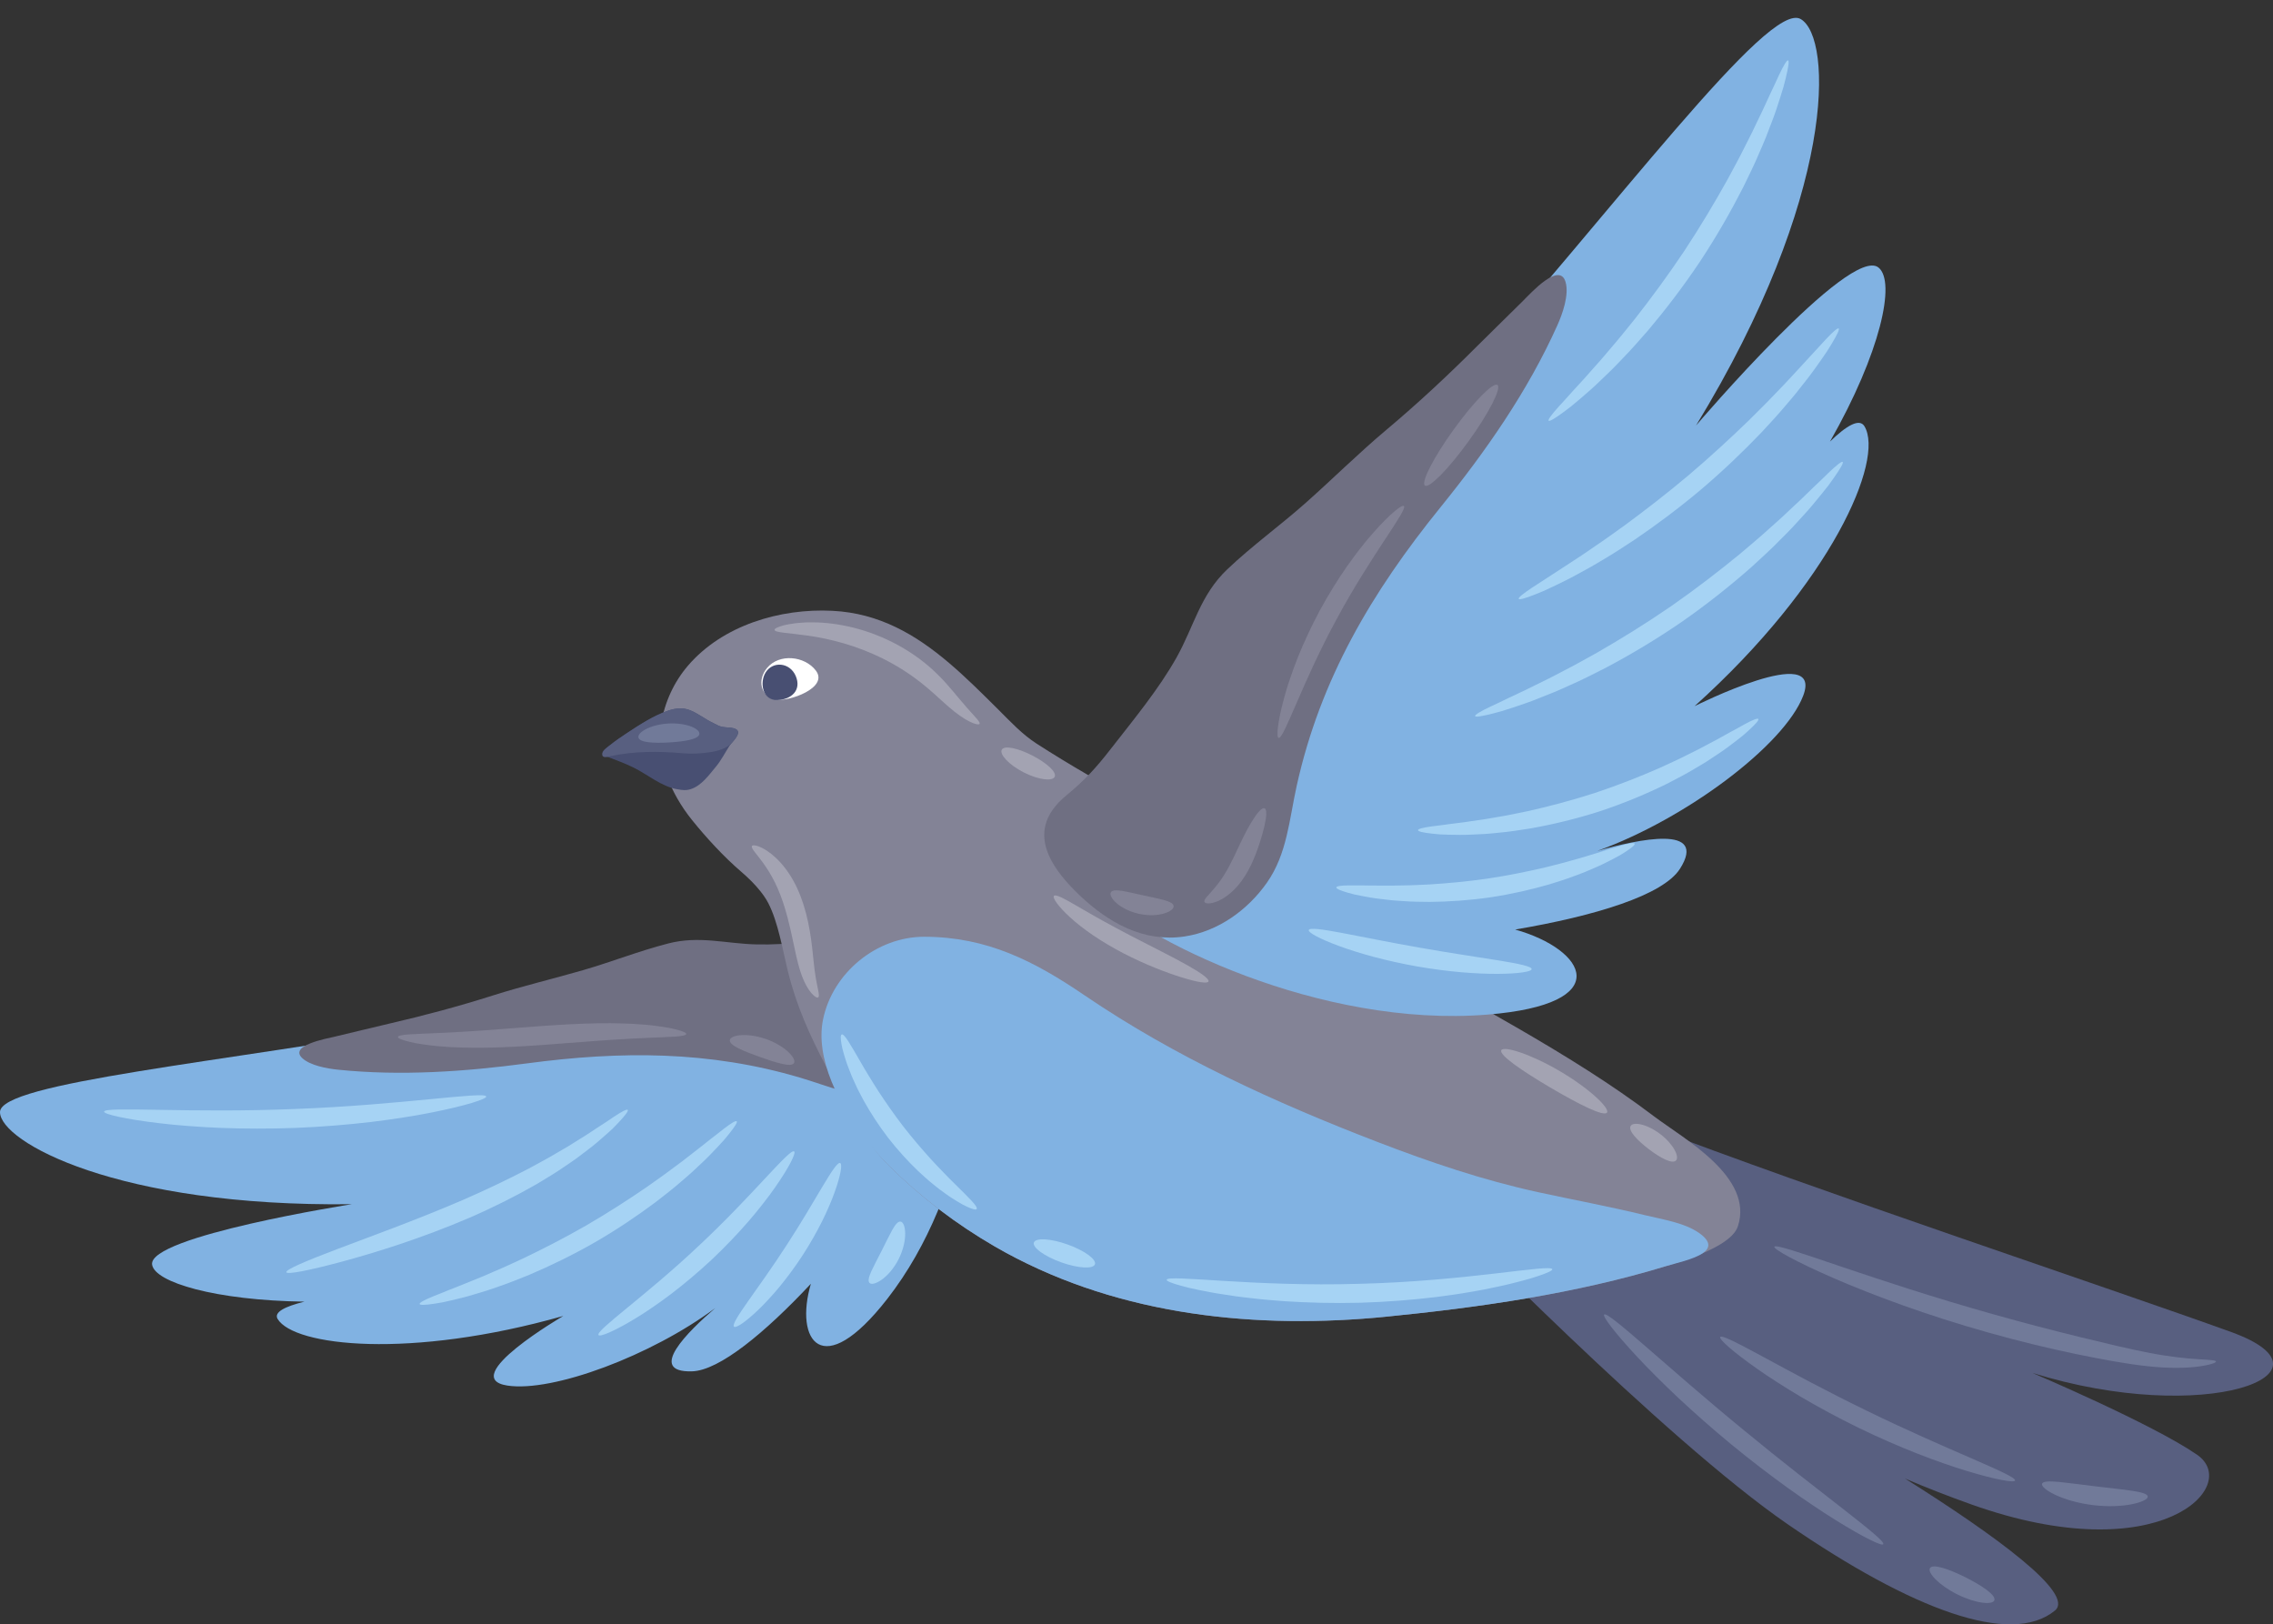 <?xml version="1.0" encoding="UTF-8"?><svg xmlns="http://www.w3.org/2000/svg" xmlns:xlink="http://www.w3.org/1999/xlink" height="1091.9" preserveAspectRatio="xMidYMid meet" version="1.0" viewBox="-0.0 -12.0 1528.1 1091.9" width="1528.1" zoomAndPan="magnify"><rect x="-0.0" y="-12.0" width="1528.1" height="1091.9" fill="#333333" stroke="none"/><defs><clipPath id="a"><path d="M 969 743 L 1528.129 743 L 1528.129 1079.91 L 969 1079.91 Z M 969 743"/></clipPath></defs><g><g id="change1_1"><path d="M 613.18 690.082 C 565.09 670.129 464.445 667.16 438.57 670.203 C 402.418 674.453 296.613 675.977 296.613 675.977 C 148.922 702.301 0.008 715.691 0 735.559 C -0.008 755.43 78.742 799.465 236.551 797.477 C 236.551 797.477 99.188 818.992 102.262 838.156 C 104.168 850.031 144.789 862.125 204.66 862.992 C 191.594 866.219 183.914 870.078 186.648 874.625 C 197.613 892.863 275.52 901.883 378.727 872.594 C 378.727 872.594 307.215 914.203 341.082 919.391 C 371.672 924.074 438.16 899.152 480.867 867.289 C 462.57 882.973 434.441 910.684 465.199 909.832 C 483.578 909.324 514.414 883.805 545.141 850.961 C 534.031 888.836 552.41 917.676 596.441 861.207 C 652.844 788.871 662.203 683.656 650.566 644.332 C 645.914 628.617 630.277 653.973 613.18 690.082" fill="#81b2e2"/></g><g clip-path="url(#a)" id="change2_2"><path d="M 1105.398 743.938 C 1218.078 787.352 1422.969 855.496 1500.129 883.457 C 1577.289 911.414 1482.578 947.02 1366.41 910.93 C 1366.41 910.93 1446.621 944.953 1476.988 965.84 C 1507.359 986.727 1452.102 1044.359 1325.539 999.379 C 1309.672 993.738 1294.711 987.863 1280.691 981.898 C 1341.738 1020.336 1395.23 1059.344 1381.488 1070.645 C 1351.988 1094.898 1285.5 1070.148 1201.922 1012.672 C 1118.352 955.191 969.266 802.207 969.266 802.207 L 1105.398 743.938" fill="#585f80"/></g><g id="change3_1"><path d="M 646.605 617.547 C 652.066 624.195 655.559 633.395 658 643.039 C 663.137 663.34 662.715 684.836 647.379 701.848 C 634.789 715.812 615.203 723.551 595.594 724.934 C 575.027 726.387 557 718.059 537.832 712.391 C 476.77 694.332 417.578 694.383 354.246 702.824 C 312.375 708.406 269.473 711.375 227.336 707.078 C 219.91 706.32 208.418 704.266 203.078 699.172 C 194.297 690.797 218.93 686.277 225.215 684.812 C 237.441 681.957 249.633 678.883 261.883 676.047 C 285.281 670.637 308.469 664.449 331.254 657.199 C 351.277 650.828 371.84 645.992 392.047 640.133 C 411.414 634.516 429.578 627.266 449.199 622.215 C 470.246 616.797 487.832 622.379 508.621 622.848 C 530.066 623.336 553.449 619.949 574.801 617.484 C 588.852 615.863 598.52 614.012 611.402 609.766 C 628.234 604.219 639.219 608.551 646.605 617.547" fill="#6f6f82"/></g><g id="change4_1"><path d="M 465.145 539.117 C 474.676 550.988 486.789 564.145 498.336 574.012 C 502.715 577.77 507.422 582.305 511.281 587.195 C 513.324 589.766 515.129 592.434 516.535 595.148 C 523.059 607.773 526.113 626.207 529.508 640.168 C 535.32 664.074 544.434 683.98 555.496 705.184 C 556.004 706.133 556.496 707.078 557.004 708.039 C 568.848 730.52 579.48 753.645 597.809 771.793 C 619.012 792.762 642.945 810.926 668.738 825.875 C 745.855 870.555 836.816 881.449 924.488 873.789 C 926.891 873.57 929.285 873.352 931.676 873.113 C 994.738 866.863 1059.41 857.605 1120.07 839.094 C 1125.91 837.312 1135.539 834.363 1144.719 830.426 C 1149.199 828.5 1153.57 826.34 1157.34 823.965 C 1162.762 820.531 1166.922 816.656 1168.328 812.406 C 1179.34 779.113 1131.762 753.426 1111.66 738.188 C 1055.551 695.691 989.695 663.008 929.336 626.727 C 899.02 605.902 867.91 581.562 835.594 564.77 C 788.742 540.418 741.5 516.59 697.051 487.988 C 687.094 481.57 679.504 473.289 671.105 464.93 C 660.195 454.102 649.383 443.27 637.992 433.613 C 615.684 414.672 591.18 400.164 559.59 398.59 C 524.633 396.82 485.906 408.223 462.52 435.457 C 453.016 446.535 446.777 460.195 444.488 474.59 C 440.797 497.781 450.832 521.309 465.145 539.117" fill="#838396"/></g><g id="change1_2"><path d="M 552.922 692.988 C 556.965 722.168 579.324 753.492 597.809 771.793 C 619.012 792.762 642.945 810.926 668.738 825.875 C 745.855 870.555 836.816 881.449 924.488 873.789 C 926.891 873.57 929.285 873.352 931.676 873.113 C 994.738 866.863 1059.41 857.605 1120.07 839.094 C 1126.289 837.184 1138.539 834.648 1144.719 830.426 C 1149.531 827.121 1150.66 822.793 1142.422 816.93 C 1132.539 809.91 1117.602 807.727 1106.02 804.891 C 1082.191 799.066 1058.051 794.633 1034.09 789.41 C 996.871 781.297 961.512 769.285 926.008 755.621 C 857.328 729.18 790.105 698.551 729.148 657.082 C 695.352 634.098 663.672 617.758 621.359 617.703 C 589.309 617.664 559.672 641.977 553.305 673.398 C 552.027 679.691 551.992 686.285 552.922 692.988" fill="#81b2e2"/></g><g id="change5_1"><path d="M 521.949 458.23 C 510.945 456.043 509.047 445.016 515.695 436.992 C 523.82 427.188 540.855 428.805 548.465 438.742 C 557.379 450.387 530.039 459.84 521.949 458.23" fill="#fff"/></g><g id="change6_1"><path d="M 522.676 458.582 C 512.531 458.977 510.516 446.785 514.715 440.031 C 519.57 432.219 531.016 433.258 534.938 442.359 C 539.059 451.93 532.078 458.219 522.676 458.582" fill="#484f72"/></g><g id="change6_2"><path d="M 409.637 497.211 C 415.164 499.297 420.703 501.383 426.004 504.008 C 435.742 508.836 444.582 516.738 455.551 518.59 C 458.914 519.16 461.285 519.488 464.531 518.41 C 471.641 516.062 476.578 509.043 481.199 503.5 C 484.828 499.156 487.359 494.086 490.422 489.359 C 490.543 489.168 490.703 488.945 490.891 488.719 C 493.316 485.582 500.059 479.398 493.32 477.562 C 490.855 476.879 488.289 477.09 485.777 476.652 C 483.363 476.227 481.59 475.043 479.434 474.016 C 474.012 471.453 469.309 467.547 463.711 465.352 C 459.121 463.562 454.148 464.039 449.52 465.586 C 439.629 468.887 429.84 475.289 421.191 481.008 C 417.453 483.469 413.773 485.988 410.301 488.77 C 408.914 489.879 405.875 491.734 405.207 493.48 C 404.352 495.707 407.652 496.461 409.262 497.066 C 409.387 497.113 409.512 497.16 409.637 497.211" fill="#484f72"/></g><g id="change1_3"><path d="M 803.48 576.191 C 809.758 515.898 865.207 414.734 883.613 391.18 C 909.328 358.27 972.684 254.914 972.684 254.914 C 1087.512 126.242 1188.949 -11.98 1210.621 0.828 C 1232.301 13.629 1234.41 119.695 1140.219 274.031 C 1140.219 274.031 1243.781 152.449 1262.891 167.84 C 1274.73 177.379 1264.238 225.238 1230.27 284.832 C 1241.41 274.031 1250.102 268.945 1253.461 274.574 C 1266.961 297.148 1231.371 379.797 1139.238 462.684 C 1139.238 462.684 1226.328 418.992 1212.238 455.738 C 1199.512 488.926 1133.559 538.422 1073.898 559.988 C 1101.68 552.062 1148.301 542.188 1129.441 571.973 C 1118.172 589.773 1072.359 603.723 1018.621 612.844 C 1066.398 626.312 1087.141 663.035 999.879 670.039 C 888.098 679.016 767.887 620.391 731.781 583.555 C 717.355 568.836 754.125 569.77 803.48 576.191" fill="#81b2e2"/></g><g id="change3_2"><path d="M 704.875 562.375 C 708.945 572.051 716.941 581.43 726.035 590.055 C 745.184 608.211 768.871 621.656 796.371 617.504 C 818.941 614.094 838.801 599.773 851.746 581.328 C 865.32 561.98 866.75 538.828 871.742 516.273 C 887.652 444.41 922.223 386.07 968.359 329.062 C 998.863 291.371 1027.121 250.977 1047 206.648 C 1050.5 198.84 1054.961 186.18 1052.52 177.629 C 1048.512 163.57 1029.219 184.945 1023.949 190.195 C 1013.711 200.414 1003.25 210.453 993.012 220.707 C 973.469 240.293 953.199 259.168 932.008 276.961 C 913.383 292.602 896.117 309.762 877.945 325.906 C 860.52 341.387 842.023 354.625 825.074 370.715 C 806.891 387.977 802.727 408.918 791.121 429.723 C 779.145 451.188 761.816 472.062 746.68 491.527 C 736.719 504.34 729.059 512.68 716.914 522.645 C 701.055 535.668 699.371 549.289 704.875 562.375" fill="#6f6f82"/></g><g id="change7_1"><path d="M 784.32 848.293 C 784.176 849.16 787.645 850.551 794.078 852.324 C 795.688 852.77 797.48 853.234 799.449 853.727 C 801.422 854.195 803.574 854.633 805.891 855.113 C 810.52 856.043 815.801 857.141 821.688 857.996 C 824.633 858.441 827.715 858.906 830.926 859.391 C 834.141 859.855 837.504 860.203 840.98 860.617 C 847.93 861.492 855.387 862.055 863.242 862.672 C 878.961 863.695 896.297 864.176 914.48 863.719 C 932.664 863.184 949.945 861.758 965.586 859.875 C 973.395 858.828 980.809 857.859 987.703 856.605 C 991.152 856 994.488 855.473 997.676 854.832 C 1000.852 854.172 1003.91 853.539 1006.82 852.934 C 1012.648 851.758 1017.859 850.371 1022.441 849.191 C 1024.719 848.586 1026.852 848.031 1028.789 847.453 C 1030.73 846.859 1032.5 846.293 1034.078 845.762 C 1040.41 843.637 1043.789 842.059 1043.602 841.203 C 1042.762 837.469 985.578 849.258 914.133 850.988 C 842.699 853.164 784.953 844.52 784.32 848.293" fill="#a6d3f4"/></g><g id="change7_2"><path d="M 695.074 823.223 C 693.891 826.535 702.113 832.504 713.441 836.559 C 724.77 840.609 734.91 841.211 736.098 837.898 C 737.281 834.59 729.059 828.617 717.73 824.566 C 706.402 820.516 696.258 819.914 695.074 823.223" fill="#a6d3f4"/></g><g id="change7_3"><path d="M 656.602 800.727 C 657.648 799.195 651.504 793.312 641.961 783.883 C 640.766 782.703 639.52 781.469 638.223 780.184 C 636.922 778.902 635.633 777.496 634.254 776.098 C 631.469 773.336 628.672 770.211 625.652 767.008 C 619.75 760.473 613.453 753.148 607.227 745.152 C 601.055 737.109 595.551 729.172 590.715 721.816 C 588.375 718.09 586.059 714.594 584.082 711.199 C 583.078 709.512 582.039 707.914 581.129 706.332 C 580.215 704.754 579.332 703.234 578.488 701.781 C 571.766 690.172 567.621 682.742 565.879 683.371 C 565.051 683.672 565.027 685.926 565.711 689.797 C 565.879 690.766 566.094 691.836 566.352 692.996 C 566.629 694.152 566.988 695.387 567.375 696.715 C 568.172 699.363 569.059 702.402 570.348 705.633 C 570.984 707.258 571.648 708.957 572.34 710.727 C 573.055 712.492 573.91 714.273 574.754 716.145 C 576.402 719.906 578.477 723.766 580.645 727.844 C 585.152 735.898 590.652 744.477 597.148 752.941 C 603.707 761.363 610.621 768.844 617.281 775.234 C 620.68 778.359 623.895 781.34 627.121 783.883 C 628.719 785.172 630.227 786.445 631.754 787.582 C 633.293 788.695 634.77 789.77 636.184 790.793 C 638.984 792.855 641.703 794.48 644.062 795.914 C 645.254 796.625 646.355 797.285 647.406 797.844 C 648.465 798.383 649.445 798.863 650.34 799.27 C 653.914 800.906 656.105 801.449 656.602 800.727" fill="#a6d3f4"/></g><g id="change7_4"><path d="M 584.555 850.387 C 585.734 851.641 588.855 850.984 592.695 848.273 C 594.617 846.934 596.656 845.047 598.652 842.715 C 600.621 840.367 602.531 837.562 604.141 834.406 C 605.73 831.238 606.859 828.039 607.586 825.062 C 608.281 822.07 608.594 819.312 608.539 816.969 C 608.445 812.27 607.125 809.371 605.414 809.16 C 603.641 808.938 601.801 811.301 599.773 814.898 C 598.77 816.707 597.668 818.824 596.523 821.156 C 595.359 823.492 594.102 826.012 592.781 828.656 C 591.43 831.285 590.145 833.793 588.953 836.113 C 587.754 838.418 586.699 840.562 585.836 842.441 C 584.137 846.207 583.324 849.09 584.555 850.387" fill="#a6d3f4"/></g><g id="change7_5"><path d="M 493.477 879.809 C 494.699 880.996 501.086 876.84 509.855 868.422 C 512.039 866.316 514.387 863.957 516.785 861.316 C 519.238 858.719 521.699 855.809 524.281 852.73 C 529.363 846.52 534.641 839.422 539.703 831.652 C 544.734 823.863 549.066 816.152 552.668 808.98 C 554.426 805.367 556.078 801.934 557.453 798.637 C 558.891 795.371 560.082 792.266 561.117 789.41 C 565.23 777.973 566.426 770.445 564.84 769.812 C 561.422 768.488 548.566 794.809 529.02 824.723 C 509.668 854.762 490.871 877.227 493.477 879.809" fill="#a6d3f4"/></g><g id="change7_6"><path d="M 402.355 885.441 C 403.238 886.871 412.832 882.973 427.051 874.34 C 428.816 873.238 430.664 872.086 432.586 870.887 C 434.504 869.668 436.438 868.324 438.465 866.953 C 442.535 864.242 446.727 861.129 451.141 857.848 C 459.879 851.168 469.188 843.418 478.469 834.746 C 487.711 826.035 496.035 817.238 503.254 808.941 C 506.812 804.742 510.188 800.762 513.152 796.867 C 514.645 794.934 516.109 793.086 517.445 791.254 C 518.766 789.41 520.031 787.641 521.246 785.945 C 530.762 772.305 535.266 762.98 533.891 762.004 C 530.84 759.855 505.926 791.734 469.754 825.461 C 433.797 859.422 400.402 882.258 402.355 885.441" fill="#a6d3f4"/></g><g id="change7_7"><path d="M 282.086 864.578 C 282.305 865.43 285.871 865.305 292.184 864.344 C 293.762 864.102 295.512 863.809 297.422 863.465 C 299.324 863.094 301.367 862.605 303.57 862.098 C 307.965 861.043 313 859.906 318.434 858.215 C 321.164 857.391 324.02 856.527 326.996 855.629 C 329.969 854.707 332.996 853.582 336.168 852.488 C 342.527 850.352 349.152 847.633 356.148 844.805 C 370.027 838.898 384.992 831.66 400.121 823.004 C 415.195 814.258 428.961 804.941 441.031 795.895 C 446.984 791.262 452.664 786.895 457.703 782.465 C 460.238 780.27 462.73 778.211 465.02 776.105 C 467.289 773.98 469.469 771.941 471.551 769.992 C 475.738 766.141 479.25 762.355 482.367 759.082 C 483.91 757.43 485.355 755.906 486.633 754.449 C 487.887 752.969 489.016 751.602 490.016 750.359 C 494.016 745.383 495.91 742.355 495.285 741.738 C 494.66 741.121 491.574 742.965 486.566 746.801 C 485.312 747.758 483.941 748.844 482.457 750.043 C 480.941 751.215 479.301 752.484 477.539 753.848 C 474.016 756.574 470.152 759.832 465.668 763.176 C 463.461 764.887 461.152 766.676 458.746 768.539 C 456.344 770.406 453.746 772.23 451.129 774.199 C 445.926 778.18 440.145 782.129 434.152 786.391 C 422.008 794.691 408.43 803.457 393.762 811.969 C 379.039 820.391 364.648 827.742 351.371 834.086 C 344.68 837.129 338.367 840.152 332.312 842.656 C 329.297 843.938 326.418 845.266 323.598 846.41 C 320.777 847.555 318.07 848.656 315.484 849.707 C 310.344 851.906 305.59 853.617 301.461 855.297 C 299.398 856.137 297.477 856.922 295.703 857.645 C 293.922 858.324 292.293 858.969 290.836 859.574 C 285.008 861.984 281.863 863.727 282.086 864.578" fill="#a6d3f4"/></g><g id="change7_8"><path d="M 192.492 843.211 C 193.016 844.863 207.184 842.195 229.648 836.168 C 235.262 834.652 241.395 832.934 247.945 830.945 C 254.512 829.02 261.477 826.758 268.801 824.355 C 283.406 819.426 299.363 813.59 315.777 806.52 C 332.172 799.398 347.41 791.672 360.875 783.934 C 367.523 779.898 373.887 776.168 379.551 772.184 C 382.402 770.23 385.195 768.41 387.781 766.512 C 390.336 764.57 392.789 762.707 395.133 760.93 C 399.855 757.445 403.805 753.852 407.312 750.785 C 409.055 749.23 410.688 747.809 412.125 746.422 C 413.531 744.996 414.805 743.68 415.93 742.48 C 420.434 737.68 422.617 734.738 422.031 734.082 C 421.445 733.426 418.152 735.109 412.754 738.672 C 411.406 739.566 409.922 740.574 408.316 741.691 C 406.668 742.758 404.879 743.914 402.957 745.152 C 399.113 747.625 394.898 750.629 389.961 753.559 C 387.535 755.078 384.992 756.668 382.348 758.324 C 379.688 759.957 376.836 761.527 373.941 763.238 C 368.203 766.73 361.801 770.023 355.188 773.672 C 341.77 780.648 326.777 787.859 310.723 794.828 C 278.551 808.637 248.512 819.355 226.871 827.602 C 205.211 835.793 191.961 841.512 192.492 843.211" fill="#a6d3f4"/></g><g id="change7_9"><path d="M 69.977 735.258 C 69.785 736.922 83.973 740.312 107.324 743.059 C 110.246 743.375 113.309 743.707 116.496 744.051 C 119.688 744.379 123.016 744.613 126.461 744.895 C 133.348 745.488 140.723 745.828 148.488 746.195 C 164.023 746.77 181.133 746.863 199.07 746.188 C 217.004 745.445 234.055 744 249.492 742.199 C 257.207 741.223 264.531 740.297 271.352 739.16 C 274.766 738.609 278.062 738.113 281.219 737.535 C 284.367 736.938 287.391 736.363 290.281 735.82 C 313.344 731.238 327.219 726.738 326.895 725.09 C 326.164 721.402 269.277 730.832 198.566 733.461 C 127.867 736.426 70.414 731.523 69.977 735.258" fill="#a6d3f4"/></g><g id="change7_10"><path d="M 1041.109 270.82 C 1041.691 271.48 1045.289 269.34 1051.34 264.875 C 1052.852 263.758 1054.52 262.496 1056.328 261.098 C 1058.109 259.672 1059.988 258.055 1062.02 256.328 C 1066.051 252.844 1070.719 248.938 1075.52 244.242 C 1077.941 241.914 1080.48 239.477 1083.121 236.938 C 1085.75 234.379 1088.34 231.578 1091.078 228.738 C 1096.629 223.098 1102.16 216.711 1108.02 210.023 C 1119.5 196.441 1131.449 180.914 1142.871 163.84 C 1154.191 146.695 1163.879 129.664 1171.949 113.82 C 1175.852 105.824 1179.602 98.254 1182.648 90.957 C 1184.199 87.324 1185.781 83.852 1187.129 80.438 C 1188.441 77.02 1189.711 73.73 1190.91 70.602 C 1193.379 64.359 1195.18 58.539 1196.828 53.48 C 1197.629 50.93 1198.398 48.578 1199.02 46.379 C 1199.609 44.172 1200.129 42.148 1200.57 40.32 C 1202.352 33.012 1202.93 28.859 1202.09 28.578 C 1201.262 28.309 1199.09 31.922 1195.91 38.648 C 1195.109 40.328 1194.25 42.211 1193.328 44.27 C 1192.359 46.309 1191.32 48.531 1190.191 50.91 C 1187.93 55.672 1185.578 61.172 1182.621 67.078 C 1181.199 70.059 1179.711 73.18 1178.148 76.43 C 1176.602 79.68 1174.828 82.988 1173.102 86.457 C 1169.691 93.426 1165.672 100.668 1161.57 108.352 C 1153.102 123.566 1143.328 140.027 1132.27 156.789 C 1121.102 173.484 1109.711 188.863 1098.961 202.57 C 1093.461 209.32 1088.34 215.84 1083.23 221.672 C 1080.711 224.613 1078.352 227.527 1075.949 230.219 C 1073.559 232.91 1071.262 235.492 1069.059 237.961 C 1064.762 242.98 1060.602 247.273 1057.078 251.199 C 1055.328 253.16 1053.691 254.984 1052.18 256.668 C 1050.629 258.312 1049.238 259.836 1047.988 261.219 C 1043.02 266.766 1040.531 270.16 1041.109 270.82" fill="#a6d3f4"/></g><g id="change7_11"><path d="M 1021 390.555 C 1021.391 391.344 1025.301 390.25 1032.059 387.586 C 1033.75 386.922 1035.609 386.156 1037.648 385.297 C 1039.672 384.414 1041.828 383.375 1044.16 382.277 C 1048.789 380.039 1054.109 377.551 1059.781 374.398 C 1062.621 372.844 1065.609 371.215 1068.711 369.52 C 1071.809 367.801 1074.941 365.863 1078.219 363.922 C 1084.82 360.082 1091.621 355.578 1098.809 350.875 C 1113.02 341.242 1128.211 329.98 1143.391 317.223 C 1158.5 304.383 1172.141 291.285 1184.012 278.883 C 1189.852 272.586 1195.422 266.633 1200.309 260.766 C 1202.77 257.852 1205.211 255.09 1207.422 252.32 C 1209.609 249.543 1211.711 246.875 1213.719 244.328 C 1217.781 239.27 1221.121 234.438 1224.102 230.238 C 1225.57 228.129 1226.949 226.176 1228.16 224.328 C 1229.352 222.465 1230.41 220.75 1231.352 219.195 C 1235.109 212.977 1236.828 209.312 1236.129 208.789 C 1235.422 208.273 1232.34 210.941 1227.41 216.188 C 1222.512 221.504 1215.5 229.117 1206.852 238.504 C 1204.68 240.844 1202.398 243.289 1200.031 245.844 C 1197.66 248.395 1195.09 250.949 1192.5 253.656 C 1187.359 259.121 1181.609 264.691 1175.66 270.645 C 1163.559 282.363 1149.969 294.922 1135.172 307.496 C 1120.301 319.988 1105.648 331.289 1092.078 341.262 C 1085.219 346.137 1078.762 350.883 1072.52 355.031 C 1069.422 357.133 1066.469 359.246 1063.559 361.156 C 1060.648 363.066 1057.852 364.902 1055.18 366.656 C 1044.48 373.613 1035.809 379.258 1029.75 383.199 C 1023.75 387.184 1020.609 389.77 1021 390.555" fill="#a6d3f4"/></g><g id="change7_12"><path d="M 991.691 469.355 C 991.98 470.188 996.254 469.523 1003.781 467.594 C 1005.66 467.113 1007.75 466.551 1010.031 465.914 C 1012.289 465.246 1014.711 464.422 1017.328 463.559 C 1022.551 461.785 1028.539 459.863 1034.949 457.219 C 1038.18 455.93 1041.551 454.578 1045.07 453.172 C 1048.578 451.738 1052.148 450.051 1055.879 448.395 C 1063.379 445.141 1071.148 441.145 1079.352 436.992 C 1095.602 428.398 1113.039 418.094 1130.551 406.07 C 1147.988 393.938 1163.789 381.262 1177.57 369.098 C 1184.352 362.883 1190.828 357.031 1196.52 351.16 C 1199.391 348.254 1202.23 345.52 1204.809 342.738 C 1207.371 339.945 1209.828 337.262 1212.172 334.699 C 1216.91 329.633 1220.828 324.707 1224.328 320.453 C 1226.059 318.312 1227.691 316.336 1229.121 314.453 C 1230.512 312.547 1231.781 310.797 1232.891 309.203 C 1237.359 302.844 1239.488 299.078 1238.809 298.516 C 1238.129 297.957 1234.711 300.648 1229.148 305.957 C 1227.762 307.285 1226.23 308.777 1224.578 310.422 C 1222.879 312.031 1221.039 313.781 1219.07 315.652 C 1215.121 319.398 1210.809 323.82 1205.73 328.406 C 1203.238 330.742 1200.641 333.191 1197.922 335.738 C 1195.199 338.281 1192.25 340.797 1189.281 343.484 C 1183.379 348.914 1176.762 354.355 1169.922 360.199 C 1156 371.625 1140.352 383.734 1123.309 395.594 C 1106.191 407.348 1089.34 417.715 1073.73 426.695 C 1065.852 431.035 1058.422 435.301 1051.262 438.898 C 1047.691 440.73 1044.301 442.609 1040.961 444.25 C 1037.609 445.891 1034.41 447.465 1031.34 448.973 C 1025.262 452.098 1019.602 454.566 1014.699 456.945 C 1012.25 458.129 1009.961 459.23 1007.859 460.246 C 1005.738 461.211 1003.801 462.109 1002.07 462.945 C 995.133 466.277 991.406 468.523 991.691 469.355" fill="#a6d3f4"/></g><g id="change7_13"><path d="M 953.289 546.051 C 953.281 546.93 956.703 547.727 962.953 548.41 C 964.52 548.582 966.258 548.746 968.164 548.902 C 970.07 549.027 972.137 549.059 974.363 549.117 C 978.816 549.188 983.906 549.367 989.508 549.027 C 992.312 548.895 995.254 548.75 998.312 548.605 C 1001.379 548.43 1004.539 548.043 1007.828 547.734 C 1014.43 547.184 1021.398 546.051 1028.762 544.91 C 1043.398 542.32 1059.371 538.562 1075.738 533.281 C 1092.059 527.883 1107.172 521.488 1120.531 514.934 C 1127.129 511.512 1133.43 508.309 1139.078 504.859 C 1141.922 503.164 1144.699 501.609 1147.281 499.941 C 1149.828 498.254 1152.289 496.633 1154.641 495.086 C 1159.352 492.051 1163.359 488.902 1166.91 486.219 C 1168.672 484.855 1170.32 483.609 1171.789 482.387 C 1173.23 481.133 1174.539 479.973 1175.699 478.914 C 1180.34 474.668 1182.641 472.008 1182.109 471.301 C 1181.59 470.598 1178.301 471.91 1172.852 474.859 C 1171.48 475.598 1169.988 476.438 1168.359 477.375 C 1166.711 478.27 1164.91 479.238 1162.988 480.277 C 1159.129 482.348 1154.879 484.906 1149.98 487.379 C 1147.559 488.664 1145.031 490.012 1142.391 491.414 C 1139.762 492.816 1136.93 494.117 1134.059 495.566 C 1128.359 498.527 1122.07 501.281 1115.531 504.32 C 1102.309 510.098 1087.57 515.953 1071.781 521.176 C 1055.949 526.281 1040.609 530.254 1026.52 533.395 C 1019.449 534.805 1012.75 536.297 1006.398 537.273 C 1003.23 537.797 1000.172 538.414 997.219 538.84 C 994.262 539.262 991.422 539.672 988.711 540.059 C 983.297 540.957 978.355 541.402 974.02 542.008 C 971.855 542.305 969.836 542.578 967.973 542.836 C 966.105 543.039 964.402 543.246 962.867 543.453 C 956.727 544.293 953.297 545.172 953.289 546.051" fill="#a6d3f4"/></g><g id="change7_14"><path d="M 898.395 584.527 C 898.258 585.395 900.984 586.613 906.078 588.082 C 907.355 588.449 908.777 588.832 910.34 589.227 C 911.902 589.598 913.617 589.914 915.457 590.273 C 919.145 590.953 923.348 591.789 928.043 592.285 C 930.395 592.559 932.852 592.844 935.414 593.141 C 937.98 593.41 940.66 593.531 943.438 593.727 C 948.988 594.172 954.934 594.203 961.195 594.27 C 973.715 594.156 987.492 593.27 1001.809 591.219 C 1016.121 589.07 1029.578 585.961 1041.602 582.477 C 1047.578 580.609 1053.262 578.871 1058.449 576.852 C 1061.051 575.867 1063.59 574.984 1065.969 573.984 C 1068.34 572.965 1070.609 571.988 1072.781 571.051 C 1077.141 569.227 1080.922 567.219 1084.262 565.508 C 1085.922 564.637 1087.469 563.84 1088.859 563.035 C 1090.238 562.207 1091.5 561.43 1092.609 560.715 C 1097.07 557.844 1099.328 555.895 1098.949 555.102 C 1098.57 554.309 1095.59 554.746 1090.578 556.195 C 1089.32 556.555 1087.941 556.98 1086.441 557.469 C 1084.93 557.922 1083.281 558.41 1081.52 558.934 C 1078 559.988 1074.07 561.371 1069.629 562.613 C 1067.43 563.281 1065.129 563.98 1062.73 564.707 C 1060.328 565.438 1057.801 566.062 1055.211 566.805 C 1050.039 568.336 1044.422 569.641 1038.559 571.141 C 1026.781 573.895 1013.762 576.547 999.965 578.617 C 986.16 580.594 972.926 581.797 960.844 582.543 C 954.801 582.789 949.051 583.152 943.66 583.172 C 940.965 583.207 938.355 583.332 935.848 583.32 C 933.344 583.316 930.934 583.309 928.637 583.301 C 924.027 583.387 919.867 583.188 916.191 583.191 C 914.352 583.195 912.641 583.195 911.055 583.199 C 909.48 583.164 908.035 583.152 906.73 583.168 C 901.512 583.223 898.531 583.656 898.395 584.527" fill="#a6d3f4"/></g><g id="change7_15"><path d="M 879.863 613.172 C 879.336 614.805 886.977 619.035 900.086 623.871 C 906.637 626.301 914.562 628.801 923.477 631.207 C 932.395 633.57 942.305 635.812 952.793 637.672 C 963.293 639.492 973.371 640.758 982.562 641.574 C 991.762 642.344 1000.07 642.688 1007.051 642.637 C 1021.031 642.551 1029.648 641.172 1029.711 639.457 C 1029.801 635.812 995.984 632.41 954.996 625.129 C 913.973 618.023 881.02 609.715 879.863 613.172" fill="#a6d3f4"/></g><g id="change8_1"><path d="M 673.512 491.926 C 671.727 494.938 678.129 502.035 688.145 507.16 C 698.156 512.301 707.66 513.352 709.062 510.141 C 710.477 506.91 703.578 500.773 693.953 495.828 C 684.32 490.902 675.312 488.887 673.512 491.926" fill="#a3a3b2"/></g><g id="change8_2"><path d="M 520.73 411.41 C 520.949 413.32 529.824 413.355 543.527 415.34 C 550.383 416.305 558.434 417.922 567.121 420.426 C 575.809 422.941 585.117 426.453 594.391 431.145 C 603.668 435.824 611.992 441.25 619.082 446.824 C 626.133 452.34 632.078 458.238 637.617 463.008 C 643.109 467.797 648.141 471.281 651.934 473.105 C 655.727 474.957 658.129 475.305 658.555 474.574 C 659.016 473.789 657.523 472.02 654.887 469.125 C 652.227 466.234 648.527 462.102 644.023 456.68 C 641.758 453.98 639.266 450.973 636.422 447.766 C 635 446.168 633.488 444.508 631.844 442.855 C 630.172 441.227 628.445 439.547 626.645 437.852 C 619.316 431.23 610.34 424.93 600.152 419.789 C 589.973 414.633 579.609 411.133 569.988 409.047 C 560.359 406.973 551.496 406.195 544.09 406.352 C 542.242 406.316 540.477 406.516 538.816 406.598 C 537.156 406.738 535.594 406.781 534.141 407.035 C 531.23 407.488 528.742 407.832 526.742 408.402 C 522.734 409.512 520.625 410.539 520.73 411.41" fill="#a3a3b2"/></g><g id="change8_3"><path d="M 550.039 658.461 C 550.797 657.961 550.578 656.215 550.008 653.449 C 549.441 650.672 548.598 646.836 547.914 641.973 C 547.211 637.105 546.711 631.203 545.922 624.34 C 545.098 617.492 543.949 609.879 541.867 601.918 C 539.797 593.961 536.953 586.461 533.367 580.051 C 529.82 573.645 525.617 568.41 521.547 564.617 C 517.488 560.793 513.586 558.43 510.715 557.234 C 509.27 556.637 508.086 556.309 507.195 556.246 C 506.316 556.168 505.758 556.312 505.527 556.688 C 504.555 558.297 509.348 562.512 514.746 570.516 C 517.457 574.508 520.328 579.469 522.871 585.301 C 525.434 591.102 527.648 597.832 529.547 605.133 C 531.457 612.438 532.91 619.641 534.348 626.262 C 535.754 632.883 537.242 639.145 539.211 644.266 C 541.148 649.406 543.523 653.344 545.59 655.703 C 547.68 658.074 549.336 658.934 550.039 658.461" fill="#a3a3b2"/></g><g id="change8_4"><path d="M 1096.219 744.953 C 1095.371 746.512 1096.488 748.902 1098.762 751.617 C 1101.039 754.34 1104.461 757.422 1108.469 760.473 C 1112.469 763.527 1116.352 766 1119.578 767.477 C 1122.801 768.941 1125.41 769.383 1126.68 768.156 C 1127.941 766.945 1127.59 764.254 1125.77 760.934 C 1123.949 757.621 1120.621 753.723 1116.18 750.344 C 1111.738 746.965 1107.102 744.785 1103.43 743.914 C 1099.738 743.039 1097.051 743.422 1096.219 744.953" fill="#a3a3b2"/></g><g id="change8_5"><path d="M 1009.281 694.008 C 1007.738 697.211 1022.98 707.672 1042.359 719.121 C 1061.762 730.52 1078.301 738.785 1080.359 735.887 C 1082.379 733.059 1068.75 719.863 1048.82 708.148 C 1028.922 696.395 1010.77 690.863 1009.281 694.008" fill="#a3a3b2"/></g><g id="change8_6"><path d="M 708.539 590.219 C 707.414 591.473 711.32 597.27 719.523 604.75 C 720.566 605.668 721.656 606.629 722.789 607.625 C 723.938 608.609 725.18 609.562 726.453 610.574 C 728.992 612.621 731.836 614.605 734.828 616.703 C 740.879 620.785 747.766 624.91 755.195 628.781 C 770.094 636.469 784.191 641.84 794.59 645.066 C 805 648.277 811.77 649.367 812.453 647.758 C 813.141 646.129 807.582 642.094 798.148 636.793 C 788.719 631.477 775.453 624.906 761.062 617.477 C 753.883 613.738 747.121 610.094 740.996 606.719 C 737.969 604.984 735.035 603.41 732.363 601.824 C 731.012 601.055 729.707 600.309 728.445 599.594 C 727.199 598.863 726 598.16 724.852 597.492 C 715.672 592.156 709.754 588.852 708.539 590.219" fill="#a3a3b2"/></g><g id="change9_1"><path d="M 1192.84 826.078 C 1192.172 827.629 1207.352 836.148 1233.109 847.355 C 1258.871 858.508 1295.301 872.152 1336.602 883.734 C 1357.238 889.551 1377.109 894.34 1395.289 898.133 C 1413.48 901.875 1429.922 904.938 1444.09 906.414 C 1458.23 907.938 1469.891 907.676 1477.801 906.621 C 1485.738 905.574 1489.93 904.039 1489.82 903.223 C 1489.711 902.301 1485.34 902.156 1477.648 901.668 C 1469.949 901.184 1458.91 900.098 1445.391 897.508 C 1431.891 894.965 1415.77 891.023 1397.891 886.688 C 1380.031 882.309 1360.469 877.227 1340.059 871.477 C 1299.211 860.02 1262.75 847.879 1236.352 838.953 C 1209.969 829.977 1193.57 824.402 1192.84 826.078" fill="#717a99"/></g><g id="change9_2"><path d="M 1372.84 985.391 C 1372.27 987.02 1375.578 989.934 1381.73 992.844 C 1384.801 994.309 1388.59 995.711 1392.891 996.938 C 1397.199 998.133 1402.02 999.137 1407.148 999.77 C 1412.281 1000.375 1417.199 1000.551 1421.672 1000.414 C 1426.141 1000.246 1430.16 999.789 1433.488 999.098 C 1440.148 997.738 1444.059 995.691 1443.891 993.973 C 1443.719 992.191 1439.602 991.055 1433.219 990.098 C 1430.031 989.629 1426.27 989.152 1422.121 988.691 C 1417.969 988.207 1413.43 987.68 1408.68 987.125 C 1403.922 986.531 1399.398 985.965 1395.25 985.441 C 1391.109 984.906 1387.34 984.473 1384.129 984.164 C 1377.711 983.574 1373.43 983.703 1372.84 985.391" fill="#717a99"/></g><g id="change9_3"><path d="M 1156.469 886.742 C 1155.512 888.141 1164.801 896.555 1181.32 908.137 C 1183.398 909.562 1185.57 911.059 1187.84 912.617 C 1190.121 914.16 1192.531 915.691 1195.02 917.301 C 1199.988 920.547 1205.422 923.805 1211.141 927.23 C 1222.648 933.969 1235.539 940.977 1249.371 947.734 C 1263.219 954.453 1276.691 960.277 1289.09 965.176 C 1295.32 967.566 1301.23 969.832 1306.852 971.738 C 1309.648 972.703 1312.352 973.66 1314.969 974.504 C 1317.59 975.324 1320.109 976.113 1322.52 976.871 C 1341.82 982.723 1354.172 984.848 1354.691 983.234 C 1355.789 979.688 1309.359 962.926 1254.941 936.285 C 1200.41 909.891 1158.57 883.684 1156.469 886.742" fill="#717a99"/></g><g id="change9_4"><path d="M 1297.5 1042.066 C 1296.559 1043.539 1297.988 1046.367 1301.238 1049.652 C 1304.488 1052.93 1309.578 1056.621 1315.73 1059.703 C 1321.879 1062.785 1327.879 1064.652 1332.449 1065.289 C 1337.02 1065.934 1340.148 1065.387 1340.77 1063.754 C 1341.969 1060.414 1333.02 1054.156 1321.43 1048.32 C 1309.82 1042.527 1299.449 1039.102 1297.5 1042.066" fill="#717a99"/></g><g id="change9_5"><path d="M 1078.441 871.633 C 1077.211 872.816 1085.48 883.816 1100.602 900.02 C 1104.379 904.062 1108.578 908.449 1113.199 913.031 C 1117.781 917.672 1122.82 922.469 1128.129 927.512 C 1138.828 937.516 1150.891 948.203 1163.93 958.965 C 1177.012 969.691 1189.82 979.469 1201.691 988.039 C 1207.66 992.281 1213.34 996.305 1218.77 999.902 C 1224.16 1003.559 1229.27 1006.828 1233.969 1009.762 C 1252.781 1021.48 1265.172 1027.477 1266.09 1026.047 C 1268.078 1022.938 1223.57 991.691 1172.031 949.129 C 1120.34 906.746 1081.102 869.086 1078.441 871.633" fill="#717a99"/></g><g id="change4_2"><path d="M 957.973 314.426 C 960.824 316.48 974.047 303.004 987.508 284.324 C 1000.969 265.645 1009.559 248.836 1006.711 246.781 C 1003.859 244.727 990.637 258.199 977.176 276.883 C 963.715 295.559 955.117 312.367 957.973 314.426" fill="#838396"/></g><g id="change4_3"><path d="M 859.574 484.008 C 863.199 484.98 875.262 447.023 898.516 404.363 C 921.453 361.531 946.59 330.637 943.785 328.141 C 942.535 327.023 934.543 333.383 923.652 345.648 C 922.309 347.199 920.902 348.824 919.441 350.516 C 917.992 352.219 916.574 354.062 915.07 355.945 C 912.031 359.695 909.031 363.879 905.863 368.285 C 899.664 377.188 893.297 387.301 887.312 398.312 C 881.383 409.352 876.414 420.223 872.367 430.281 C 870.418 435.348 868.562 440.152 867.09 444.746 C 866.34 447.039 865.574 449.234 864.945 451.383 C 864.332 453.531 863.742 455.594 863.184 457.57 C 858.895 473.402 857.953 483.57 859.574 484.008" fill="#838396"/></g><g id="change4_4"><path d="M 809.746 594.281 C 810.062 595.07 811.41 595.496 813.617 595.223 C 815.816 594.961 818.859 593.965 822.199 591.965 C 825.531 589.973 829.129 586.988 832.395 583.113 C 835.684 579.238 838.59 574.559 841.012 569.527 C 843.438 564.492 845.211 559.633 846.656 555.266 C 848.102 550.891 849.242 546.883 850.027 543.449 C 851.602 536.578 851.762 531.996 850.133 531.328 C 848.508 530.66 845.402 534.035 841.699 540.031 C 839.844 543.031 837.844 546.684 835.801 550.812 C 833.754 554.945 831.727 559.461 829.547 563.988 C 827.367 568.512 825.184 572.613 822.98 576.113 C 820.773 579.633 818.52 582.586 816.484 585.008 C 812.445 589.848 809.094 592.566 809.746 594.281" fill="#838396"/></g><g id="change4_5"><path d="M 746.844 587.758 C 745.902 589.203 747.137 591.988 750.457 594.945 C 752.105 596.43 754.289 597.887 756.879 599.195 C 759.477 600.469 762.484 601.57 765.754 602.297 C 769.023 603 772.219 603.258 775.109 603.184 C 778.008 603.078 780.602 602.664 782.719 602.008 C 786.973 600.707 789.258 598.691 789.004 596.988 C 788.75 595.219 786.156 594.035 782.441 593.008 C 778.703 591.984 773.82 591.016 768.473 589.855 C 763.133 588.676 758.289 587.516 754.469 586.883 C 750.66 586.27 747.812 586.258 746.844 587.758" fill="#838396"/></g><g id="change4_6"><path d="M 490.633 687.227 C 490.426 688.992 492.77 690.832 496.477 692.695 C 500.195 694.562 505.27 696.523 510.906 698.531 C 516.539 700.547 521.711 702.238 525.77 703.152 C 529.82 704.055 532.797 704.117 533.754 702.617 C 534.691 701.156 533.359 698.359 530.078 695.246 C 526.82 692.141 521.562 688.816 515.188 686.535 C 508.809 684.266 502.637 683.512 498.145 683.848 C 493.641 684.18 490.836 685.504 490.633 687.227" fill="#838396"/></g><g id="change4_7"><path d="M 267.543 685.082 C 267.445 685.953 270.059 687.031 274.93 688.238 C 276.145 688.539 277.504 688.852 278.996 689.168 C 280.488 689.457 282.113 689.691 283.867 689.953 C 287.367 690.449 291.375 691.055 295.812 691.352 C 298.035 691.516 300.359 691.691 302.781 691.871 C 305.207 692.027 307.727 692.074 310.34 692.164 C 315.57 692.379 321.137 692.328 327.004 692.281 C 338.711 692.066 351.535 691.395 364.906 690.426 C 378.203 689.418 390.871 688.461 402.41 687.59 C 408.148 687.223 413.609 686.777 418.703 686.535 C 421.254 686.398 423.723 686.203 426.09 686.098 C 428.457 685.992 430.73 685.891 432.902 685.789 C 437.254 685.508 441.172 685.477 444.637 685.289 C 446.367 685.195 447.984 685.105 449.477 685.023 C 450.961 684.977 452.32 684.91 453.551 684.832 C 458.461 684.512 461.258 683.926 461.355 683.051 C 461.453 682.176 458.84 681.098 453.973 679.895 C 452.754 679.594 451.395 679.281 449.902 678.969 C 448.41 678.68 446.785 678.445 445.031 678.18 C 441.527 677.688 437.523 677.082 433.086 676.789 C 430.863 676.625 428.539 676.449 426.113 676.27 C 423.688 676.117 421.172 676.07 418.559 675.977 C 413.328 675.766 407.762 675.816 401.895 675.867 C 390.188 676.078 377.363 676.754 363.992 677.723 C 350.695 678.73 338.027 679.688 326.488 680.559 C 320.75 680.922 315.289 681.363 310.195 681.609 C 307.645 681.742 305.176 681.941 302.809 682.043 C 300.445 682.148 298.172 682.25 296 682.348 C 291.648 682.633 287.727 682.66 284.262 682.848 C 282.531 682.941 280.918 683.031 279.426 683.113 C 277.941 683.156 276.578 683.223 275.352 683.301 C 270.438 683.617 267.645 684.207 267.543 685.082" fill="#838396"/></g><g id="change2_1"><path d="M 408.727 496.703 C 409.438 496.547 410.098 496.355 410.559 496.258 C 426.488 492.879 443.18 492.887 459.316 494.387 C 465.008 494.914 471.5 494.512 477.141 493.672 C 482.27 492.906 488.453 491.309 492.062 487.305 C 494.414 484.691 499.117 479.172 493.32 477.562 C 490.855 476.879 488.289 477.09 485.777 476.652 C 483.363 476.227 481.59 475.043 479.434 474.016 C 474.012 471.453 469.309 467.547 463.711 465.352 C 459.121 463.562 454.148 464.039 449.52 465.586 C 439.629 468.887 429.84 475.289 421.191 481.008 C 417.453 483.469 413.773 485.988 410.301 488.77 C 408.715 490.031 404.789 492.719 404.836 495.055 C 404.875 497.23 406.953 497.086 408.727 496.703" fill="#585f80"/></g><g id="change9_6"><path d="M 429.223 483.797 C 429.656 485.52 432.242 486.48 435.969 486.941 C 439.711 487.395 444.605 487.395 449.969 487.078 C 455.328 486.77 460.191 486.195 463.855 485.309 C 467.504 484.418 469.961 483.16 470.188 481.402 C 470.414 479.676 468.293 477.762 464.492 476.328 C 460.711 474.895 455.242 474.016 449.227 474.363 C 443.207 474.723 437.879 476.227 434.289 478.094 C 430.68 479.961 428.801 482.109 429.223 483.797" fill="#717a99"/></g></g></svg>